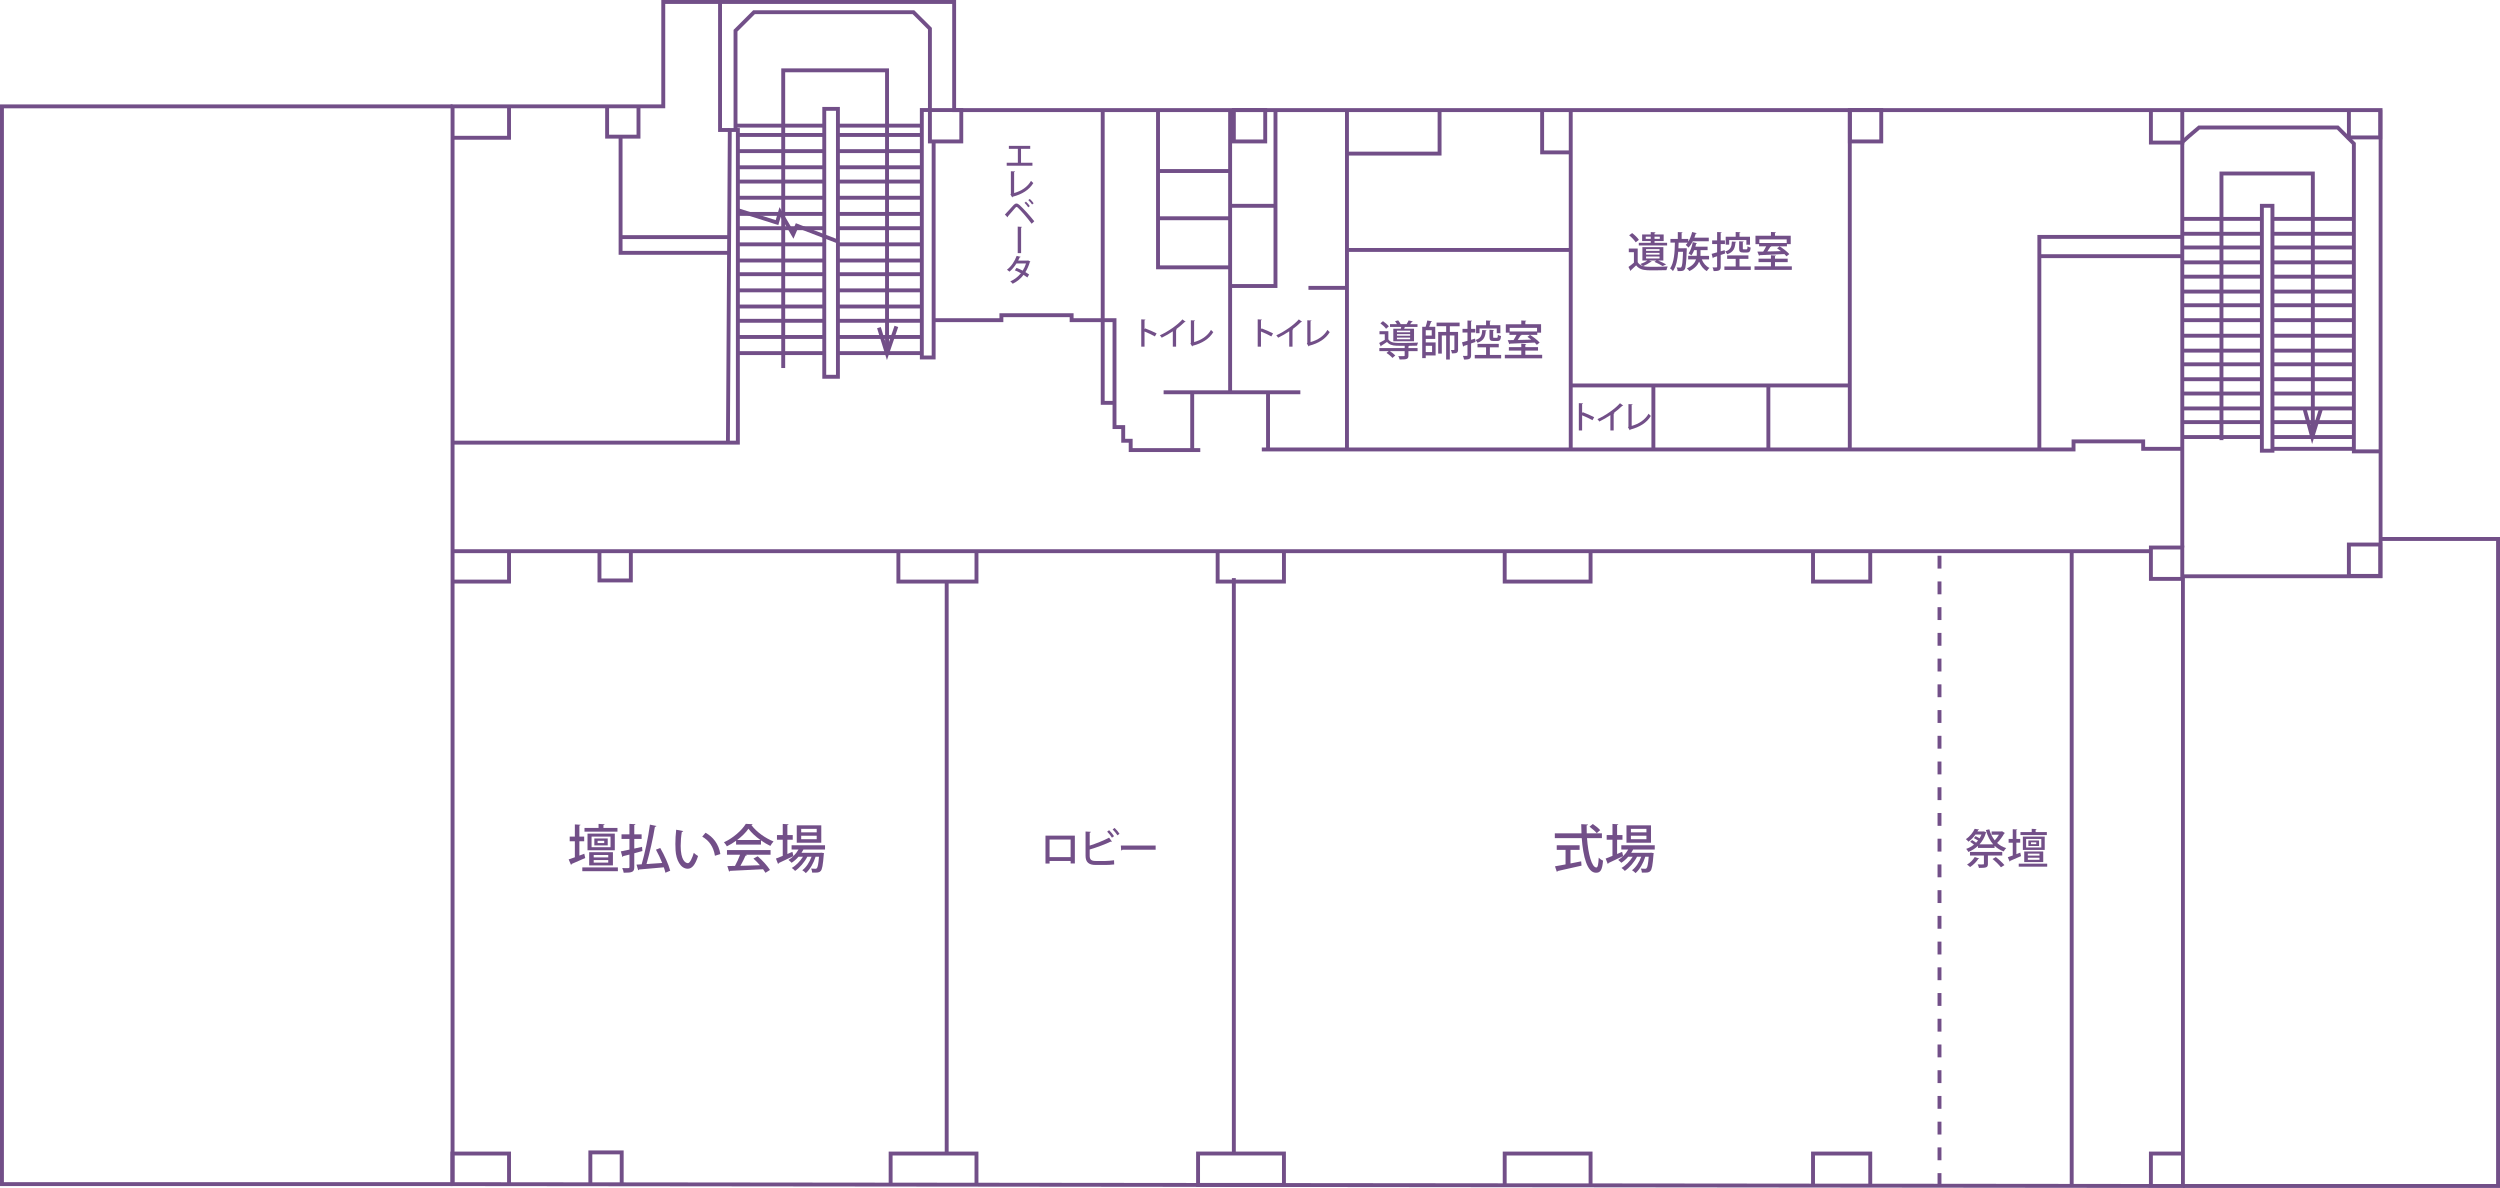 <?xml version="1.0" encoding="UTF-8"?> <svg xmlns="http://www.w3.org/2000/svg" id="_レイヤー_2" data-name="レイヤー 2" viewBox="0 0 960.11 456.22"><defs><style> .cls-1 { fill: #724f88; } </style></defs><g id="_レイヤー_2-2" data-name="レイヤー 2"><g><polygon class="cls-1" points="826.79 455.05 825.29 455.05 825.29 442.26 838.09 442.26 838.09 443.76 826.79 443.76 826.79 455.05"></polygon><polygon class="cls-1" points="239.51 454.62 238.01 454.62 238.01 443.32 227.47 443.32 227.47 454.62 225.97 454.62 225.97 441.82 239.51 441.82 239.51 454.62"></polygon><polygon class="cls-1" points="719.01 455.05 717.51 455.05 717.51 443.76 697.03 443.76 697.03 455.05 695.53 455.05 695.53 442.26 719.01 442.26 719.01 455.05"></polygon><polygon class="cls-1" points="611.6 455.05 610.1 455.05 610.1 443.76 578.62 443.76 578.62 455.05 577.12 455.05 577.12 442.26 611.6 442.26 611.6 455.05"></polygon><path class="cls-1" d="M493.84,455.8h-34.48v-13.55h34.48v13.55ZM460.86,454.3h31.48v-10.55h-31.48v10.55Z"></path><polygon class="cls-1" points="375.76 455.05 374.26 455.05 374.26 443.76 342.79 443.76 342.79 455.05 341.29 455.05 341.29 442.26 375.76 442.26 375.76 455.05"></polygon><polygon class="cls-1" points="196.24 455.05 194.74 455.05 194.74 443.76 174.5 443.76 174.5 455.05 173 455.05 173 442.26 196.24 442.26 196.24 455.05"></polygon><path class="cls-1" d="M838.84,223.07h-13.55v-13.55h13.55v13.55ZM826.79,221.57h10.55v-10.55h-10.55v10.55Z"></path><polygon class="cls-1" points="243.02 223.67 229.47 223.67 229.47 211.36 230.97 211.36 230.97 222.17 241.52 222.17 241.52 211.36 243.02 211.36 243.02 223.67"></polygon><polygon class="cls-1" points="719.01 224.1 695.53 224.1 695.53 211.31 697.03 211.31 697.03 222.6 717.51 222.6 717.51 211.31 719.01 211.31 719.01 224.1"></polygon><polygon class="cls-1" points="611.6 224.1 577.12 224.1 577.12 211.31 578.62 211.31 578.62 222.6 610.1 222.6 610.1 211.31 611.6 211.31 611.6 224.1"></polygon><polygon class="cls-1" points="493.84 224.1 466.88 224.1 466.88 211.31 468.38 211.31 468.38 222.6 492.34 222.6 492.34 211.31 493.84 211.31 493.84 224.1"></polygon><polygon class="cls-1" points="375.76 224.1 344.27 224.1 344.27 211.31 345.77 211.31 345.77 222.6 374.26 222.6 374.26 211.31 375.76 211.31 375.76 224.1"></polygon><polygon class="cls-1" points="196.24 224.1 173.75 224.1 173.75 222.6 194.74 222.6 194.74 211.31 196.24 211.31 196.24 224.1"></polygon><polygon class="cls-1" points="838.84 55.5 825.29 55.5 825.29 42.71 826.79 42.71 826.79 54 837.34 54 837.34 42.71 838.84 42.71 838.84 55.5"></polygon><polygon class="cls-1" points="245.96 53.23 232.41 53.23 232.41 40.43 233.91 40.43 233.91 51.73 244.46 51.73 244.46 40.43 245.96 40.43 245.96 53.23"></polygon><path class="cls-1" d="M369.92,55.07h-13.55v-13.55h13.55v13.55ZM357.88,53.57h10.55v-10.55h-10.55v10.55Z"></path><path class="cls-1" d="M486.65,55.07h-13.55v-13.55h13.55v13.55ZM474.6,53.57h10.55v-10.55h-10.55v10.55Z"></path><path class="cls-1" d="M723.23,55.07h-13.55v-13.55h13.55v13.55ZM711.18,53.57h10.55v-10.55h-10.55v10.55Z"></path><path class="cls-1" d="M914.87,221.92h-13.55v-13.55h13.55v13.55ZM902.83,220.42h10.55v-10.55h-10.55v10.55Z"></path><polygon class="cls-1" points="914.87 53.53 901.33 53.53 901.33 42.3 902.83 42.3 902.83 52.03 913.37 52.03 913.37 42.3 914.87 42.3 914.87 53.53"></polygon><polygon class="cls-1" points="196.24 53.66 173.75 53.66 173.75 52.16 194.74 52.16 194.74 40.86 196.24 40.86 196.24 53.66"></polygon><path class="cls-1" d="M839.09,456.22h-.75s-665.29-.72-665.29-.72V40.09h80.92V0h113.21v41.53h547.81v180.52h-75.91v234.17ZM174.56,454.01l663.04.71v-234.16h75.91V43.03H365.69V1.5h-110.21v40.09h-80.92v412.42Z"></path><polygon class="cls-1" points="173.81 455.5 0 455.5 0 40.1 173.81 40.1 173.81 41.6 1.5 41.6 1.5 454 173.81 454 173.81 455.5"></polygon><polygon class="cls-1" points="960.11 456.22 838.34 456.22 838.34 454.72 958.61 454.72 958.61 207.74 914.31 207.74 914.31 206.24 960.11 206.24 960.11 456.22"></polygon><rect class="cls-1" x="794.87" y="211.36" width="1.5" height="244.11"></rect><path class="cls-1" d="M745.6,455.47h-1.5v-4.94h1.5v4.94ZM745.6,445.59h-1.5v-4.94h1.5v4.94ZM745.6,435.71h-1.5v-4.94h1.5v4.94ZM745.6,425.83h-1.5v-4.94h1.5v4.94ZM745.6,415.95h-1.5v-4.94h1.5v4.94ZM745.6,406.07h-1.5v-4.94h1.5v4.94ZM745.6,396.19h-1.5v-4.94h1.5v4.94ZM745.6,386.31h-1.5v-4.94h1.5v4.94ZM745.6,376.44h-1.5v-4.94h1.5v4.94ZM745.6,366.56h-1.5v-4.94h1.5v4.94ZM745.6,356.68h-1.5v-4.94h1.5v4.94ZM745.6,346.8h-1.5v-4.94h1.5v4.94ZM745.6,336.92h-1.5v-4.94h1.5v4.94ZM745.6,327.04h-1.5v-4.94h1.5v4.94ZM745.6,317.16h-1.5v-4.94h1.5v4.94ZM745.6,307.28h-1.5v-4.94h1.5v4.94ZM745.6,297.4h-1.5v-4.94h1.5v4.94ZM745.6,287.52h-1.5v-4.94h1.5v4.94ZM745.6,277.64h-1.5v-4.94h1.5v4.94ZM745.6,267.76h-1.5v-4.94h1.5v4.94ZM745.6,257.88h-1.5v-4.94h1.5v4.94ZM745.6,248h-1.5v-4.94h1.5v4.94ZM745.6,238.12h-1.5v-4.94h1.5v4.94ZM745.6,228.24h-1.5v-4.94h1.5v4.94ZM745.6,218.36h-1.5v-4.94h1.5v4.94Z"></path><rect class="cls-1" x="173.75" y="210.93" width="652.73" height="1.5"></rect><rect class="cls-1" x="473.1" y="222.02" width="1.5" height="220.56"></rect><rect class="cls-1" x="362.82" y="223.46" width="1.5" height="219.6"></rect><path class="cls-1" d="M284.12,170.74h-110.55v-1.5h105.24l.72-120.07h4.6v121.57ZM280.3,169.24h2.32V50.67h-1.61l-.71,118.57Z"></path><path class="cls-1" d="M322.55,145.44h-6.75V41.06h6.75v104.38ZM317.3,143.94h3.75V42.56h-3.75v101.38Z"></path><polygon class="cls-1" points="353.27 138.04 353.27 41.5 357.12 41.5 357.12 43 354.77 43 354.77 136.54 357.81 136.54 357.81 54.43 359.31 54.43 359.31 138.04 353.27 138.04"></polygon><polygon class="cls-1" points="301.54 141.34 300.04 141.34 300.04 26.26 341.41 26.26 341.41 134.42 339.91 134.42 339.91 27.76 301.54 27.76 301.54 141.34"></polygon><polygon class="cls-1" points="340.62 138.28 336.84 126.05 338.27 125.61 340.69 133.43 343.53 125.11 344.95 125.59 340.62 138.28"></polygon><rect class="cls-1" x="321.8" y="134.86" width="32.65" height="1.5"></rect><rect class="cls-1" x="283.13" y="134.86" width="32.94" height="1.5"></rect><rect class="cls-1" x="321.8" y="128.66" width="32.65" height="1.5"></rect><rect class="cls-1" x="283.13" y="128.66" width="32.94" height="1.5"></rect><rect class="cls-1" x="321.8" y="122.45" width="32.65" height="1.5"></rect><rect class="cls-1" x="283.13" y="122.45" width="32.94" height="1.5"></rect><rect class="cls-1" x="321.8" y="116.96" width="32.65" height="1.5"></rect><rect class="cls-1" x="283.13" y="116.96" width="32.94" height="1.5"></rect><rect class="cls-1" x="321.8" y="110.76" width="32.65" height="1.5"></rect><rect class="cls-1" x="283.13" y="110.76" width="32.94" height="1.5"></rect><rect class="cls-1" x="321.8" y="104.55" width="32.65" height="1.5"></rect><rect class="cls-1" x="283.13" y="104.55" width="32.94" height="1.5"></rect><rect class="cls-1" x="321.8" y="99.3" width="32.65" height="1.5"></rect><rect class="cls-1" x="283.13" y="99.3" width="32.94" height="1.5"></rect><rect class="cls-1" x="321.8" y="93.09" width="32.65" height="1.5"></rect><rect class="cls-1" x="283.13" y="93.09" width="32.94" height="1.5"></rect><rect class="cls-1" x="321.8" y="86.89" width="32.65" height="1.5"></rect><rect class="cls-1" x="283.13" y="86.89" width="32.94" height="1.5"></rect><rect class="cls-1" x="321.8" y="81.4" width="32.65" height="1.5"></rect><rect class="cls-1" x="283.13" y="81.4" width="32.94" height="1.5"></rect><rect class="cls-1" x="321.8" y="75.19" width="32.65" height="1.5"></rect><rect class="cls-1" x="283.13" y="75.19" width="32.94" height="1.5"></rect><rect class="cls-1" x="321.8" y="68.98" width="32.65" height="1.5"></rect><rect class="cls-1" x="283.13" y="68.98" width="32.94" height="1.5"></rect><rect class="cls-1" x="321.8" y="63.49" width="32.65" height="1.5"></rect><rect class="cls-1" x="283.13" y="63.49" width="32.94" height="1.5"></rect><rect class="cls-1" x="321.8" y="57.29" width="32.65" height="1.5"></rect><rect class="cls-1" x="283.13" y="57.29" width="32.94" height="1.5"></rect><rect class="cls-1" x="321.8" y="51.08" width="32.65" height="1.5"></rect><rect class="cls-1" x="283.13" y="51.08" width="32.94" height="1.5"></rect><rect class="cls-1" x="321.8" y="47.5" width="32.65" height="1.5"></rect><rect class="cls-1" x="282.35" y="47.5" width="33.72" height="1.5"></rect><polygon class="cls-1" points="283.22 49.68 281.72 49.68 281.72 11.48 289.26 3.94 351.11 3.94 357.88 10.7 357.88 42.27 356.38 42.27 356.38 11.32 350.49 5.44 289.89 5.44 283.22 12.1 283.22 49.68"></polygon><polygon class="cls-1" points="321.49 93.44 306.45 87.64 304.72 91.69 299.83 83.31 298.91 86.44 283.14 81.43 283.6 80 297.9 84.54 299.37 79.55 304.51 88.36 305.64 85.72 322.03 92.04 321.49 93.44"></polygon><polygon class="cls-1" points="460.96 173.6 433.48 173.6 433.48 170.02 430.61 170.02 430.61 164.77 427.27 164.77 427.27 123.71 410.8 123.71 410.8 121.8 385.33 121.8 385.33 123.71 359.04 123.71 359.04 122.21 383.83 122.21 383.83 120.3 412.3 120.3 412.3 122.21 428.77 122.21 428.77 163.27 432.11 163.27 432.11 168.52 434.98 168.52 434.98 172.1 460.96 172.1 460.96 173.6"></polygon><polygon class="cls-1" points="427.54 155.46 422.74 155.46 422.74 42.76 424.24 42.76 424.24 153.96 427.54 153.96 427.54 155.46"></polygon><polygon class="cls-1" points="797.08 173.36 484.59 173.36 484.59 171.86 795.58 171.86 795.58 168.76 823.82 168.76 823.82 171.62 838.11 171.62 838.11 173.12 822.32 173.12 822.32 170.26 797.08 170.26 797.08 173.36"></polygon><rect class="cls-1" x="486.23" y="150.89" width="1.5" height="21.72"></rect><rect class="cls-1" x="457.11" y="150.89" width="1.5" height="21.72"></rect><rect class="cls-1" x="446.88" y="149.9" width="52.51" height="1.5"></rect><rect class="cls-1" x="471.67" y="42.28" width="1.5" height="108.85"></rect><polygon class="cls-1" points="472.66 103.42 443.98 103.42 443.98 42.52 445.48 42.52 445.48 101.92 472.66 101.92 472.66 103.42"></polygon><rect class="cls-1" x="444.97" y="64.93" width="27.45" height="1.5"></rect><rect class="cls-1" x="444.97" y="83.07" width="27.45" height="1.5"></rect><polygon class="cls-1" points="490.59 110.59 472.49 110.59 472.49 109.09 489.09 109.09 489.09 42.28 490.59 42.28 490.59 110.59"></polygon><rect class="cls-1" x="472.9" y="78.29" width="17.19" height="1.5"></rect><rect class="cls-1" x="502.5" y="109.8" width="14.56" height="1.5"></rect><rect class="cls-1" x="516.54" y="42.04" width="1.5" height="130.81"></rect><rect class="cls-1" x="517.77" y="95.24" width="84.98" height="1.5"></rect><polygon class="cls-1" points="553.61 59.74 517.06 59.74 517.06 58.24 552.11 58.24 552.11 42.52 553.61 42.52 553.61 59.74"></polygon><polygon class="cls-1" points="603.23 59.27 591.5 59.27 591.5 42.18 593 42.18 593 57.77 603.23 57.77 603.23 59.27"></polygon><rect class="cls-1" x="602.48" y="42.28" width="1.5" height="129.85"></rect><rect class="cls-1" x="603.46" y="147.28" width="107.18" height="1.5"></rect><rect class="cls-1" x="709.65" y="42.27" width="1.5" height="130.34"></rect><rect class="cls-1" x="678.38" y="148.27" width="1.5" height="24.35"></rect><rect class="cls-1" x="634.22" y="147.79" width="1.5" height="24.82"></rect><polygon class="cls-1" points="783.95 172.85 782.45 172.85 782.45 90.23 838.58 90.23 838.58 91.73 783.95 91.73 783.95 172.85"></polygon><rect class="cls-1" x="783.44" y="97.63" width="54.18" height="1.5"></rect><path class="cls-1" d="M838.84,210.27h-1.5V54.94c-.19-.55-.02-.93,6.73-6.55l.21-.17h53.81l6.65,6.65v117.72h9.75v1.5h-11.25V55.48l-5.77-5.77h-52.65c-2.57,2.15-5.32,4.52-5.98,5.22v155.33Z"></path><path class="cls-1" d="M873.47,173.84h-5.56v-95.55h5.56v95.55ZM869.41,172.34h2.56v-92.55h-2.56v92.55Z"></path><rect class="cls-1" x="872.72" y="171.62" width="31.03" height="1.5"></rect><rect class="cls-1" x="872.48" y="167.09" width="31.51" height="1.5"></rect><rect class="cls-1" x="872.72" y="161.36" width="31.27" height="1.5"></rect><rect class="cls-1" x="838.34" y="167.09" width="29.84" height="1.5"></rect><rect class="cls-1" x="838.34" y="161.36" width="29.84" height="1.5"></rect><rect class="cls-1" x="872.48" y="156.11" width="31.51" height="1.5"></rect><rect class="cls-1" x="872.72" y="150.38" width="31.27" height="1.5"></rect><rect class="cls-1" x="838.34" y="156.11" width="29.84" height="1.5"></rect><rect class="cls-1" x="838.34" y="150.38" width="29.84" height="1.5"></rect><rect class="cls-1" x="872.48" y="144.89" width="31.51" height="1.5"></rect><rect class="cls-1" x="872.72" y="139.16" width="31.27" height="1.5"></rect><rect class="cls-1" x="838.34" y="144.89" width="29.84" height="1.5"></rect><rect class="cls-1" x="838.34" y="139.16" width="29.84" height="1.5"></rect><rect class="cls-1" x="872.48" y="133.91" width="31.51" height="1.5"></rect><rect class="cls-1" x="872.72" y="128.18" width="31.27" height="1.5"></rect><rect class="cls-1" x="838.34" y="133.91" width="29.84" height="1.5"></rect><rect class="cls-1" x="838.34" y="128.18" width="29.84" height="1.5"></rect><rect class="cls-1" x="872.48" y="122.21" width="31.51" height="1.5"></rect><rect class="cls-1" x="872.72" y="116.48" width="31.27" height="1.5"></rect><rect class="cls-1" x="838.34" y="122.21" width="29.84" height="1.5"></rect><rect class="cls-1" x="838.34" y="116.48" width="29.84" height="1.5"></rect><rect class="cls-1" x="872.48" y="111.23" width="31.51" height="1.5"></rect><rect class="cls-1" x="872.72" y="105.5" width="31.27" height="1.5"></rect><rect class="cls-1" x="838.34" y="111.23" width="29.84" height="1.5"></rect><rect class="cls-1" x="838.34" y="105.5" width="29.84" height="1.5"></rect><rect class="cls-1" x="872.48" y="100.01" width="31.51" height="1.5"></rect><rect class="cls-1" x="872.72" y="94.29" width="31.27" height="1.5"></rect><rect class="cls-1" x="838.34" y="100.01" width="29.84" height="1.5"></rect><rect class="cls-1" x="838.34" y="94.29" width="29.84" height="1.5"></rect><rect class="cls-1" x="872.48" y="89.03" width="31.51" height="1.5"></rect><rect class="cls-1" x="872.72" y="83.31" width="31.27" height="1.5"></rect><rect class="cls-1" x="838.34" y="89.03" width="29.84" height="1.5"></rect><rect class="cls-1" x="838.34" y="83.31" width="29.84" height="1.5"></rect><polygon class="cls-1" points="853.89 169.03 852.39 169.03 852.39 65.88 888.98 65.88 888.98 166.41 887.48 166.41 887.48 67.38 853.89 67.38 853.89 169.03"></polygon><polygon class="cls-1" points="887.95 170.52 884.41 157.53 885.85 157.14 888.04 165.16 890.62 156.88 892.05 157.32 887.95 170.52"></polygon><polygon class="cls-1" points="280.03 97.85 237.58 97.85 237.58 52.59 239.08 52.59 239.08 96.35 280.03 96.35 280.03 97.85"></polygon><rect class="cls-1" x="238.34" y="90.31" width="41.79" height="1.5"></rect><polygon class="cls-1" points="280.27 50.67 275.78 50.67 275.78 .67 277.28 .67 277.28 49.17 280.27 49.17 280.27 50.67"></polygon><g><path class="cls-1" d="M768.85,319.23l1.14.69c-.05.1-.16.14-.29.18-.64,1.18-1.66,2.61-2.72,3.63.94.88,2.11,1.55,3.49,1.98-.34.3-.77.88-.96,1.28-1.38-.51-2.54-1.23-3.51-2.16v.82h-6.37v-.8c-1.07,1.02-2.34,1.79-3.7,2.34-.18-.35-.54-.9-.83-1.18,1.07-.37,2.1-.93,2.99-1.65-.43-.37-1.01-.77-1.47-1.07l.77-.67c.48.29,1.07.66,1.52,1.01.26-.27.51-.54.75-.85-.48-.3-1.09-.66-1.6-.91l.66-.75c.48.22,1.06.54,1.52.82.29-.45.53-.93.74-1.44h-2.32c-.67.96-1.55,1.92-2.69,2.75-.22-.3-.67-.77-.99-.98,1.67-1.12,2.8-2.67,3.39-3.97l1.68.27c-.03.13-.14.21-.35.22l-.3.54h2.26l.24-.05.93.38c-.03.1-.1.14-.16.21-.51,1.74-1.36,3.22-2.45,4.4h5.25c-1.28-1.44-2.19-3.28-2.8-5.49l1.31-.29c.45,1.63,1.14,3.07,2.1,4.24.59-.62,1.17-1.42,1.6-2.16h-2.82v-1.26h3.76l.24-.08ZM760.12,329.73c-.06.11-.19.18-.38.14-.74,1.15-1.95,2.35-3.14,3.11-.27-.27-.82-.72-1.17-.94,1.14-.66,2.29-1.78,2.95-2.9l1.75.59ZM768.96,328.56h-5.51v3.19c0,1.44-.69,1.57-3.44,1.57-.08-.42-.3-.98-.51-1.36.53.02,1.07.03,1.47.03.9,0,.94-.02.94-.27v-3.15h-5.35v-1.38h12.39v1.38ZM768.45,333.09c-.64-.88-2.05-2.26-3.22-3.19l1.25-.74c1.17.88,2.61,2.19,3.31,3.07l-1.34.85Z"></path><path class="cls-1" d="M775.88,327.47l.29,1.31c-1.5.69-3.11,1.39-4.16,1.82,0,.14-.1.24-.21.29l-.72-1.68c.53-.18,1.18-.4,1.9-.66v-4.91h-1.58v-1.44h1.58v-3.75l1.75.11c-.02.13-.11.21-.35.24v3.39h1.47v1.44h-1.47v4.4l1.5-.58ZM775.28,331.68h10.93v1.15h-10.93v-1.15ZM786.08,319.55v1.14h-10.13v-1.14h4.32v-1.25l1.87.11c-.02.13-.13.22-.37.27v.86h4.31ZM785.26,321.28v5.12h-8.39v-5.12h8.39ZM784.69,331.06h-7.3v-4.07h7.3v4.07ZM783.95,325.47v-3.27h-5.83v3.27h5.83ZM778.78,327.85v.75h4.47v-.75h-4.47ZM778.78,329.42v.77h4.47v-.77h-4.47ZM783.09,322.78v2.13h-4.11v-2.13h4.11ZM782.01,324.19v-.69h-2.03v.69h2.03Z"></path></g><g><path class="cls-1" d="M615.2,321.89h-5.72c.44,6.02,1.82,11.24,3.6,11.26.52,0,.78-1.14.9-3.76.42.44,1.12.94,1.66,1.12-.32,3.7-1.02,4.66-2.72,4.66-3.38-.02-4.94-6.18-5.46-13.28h-10.34v-1.86h10.24c-.06-1.16-.1-2.34-.1-3.52l2.6.14c-.02.18-.18.3-.52.36-.02,1,0,2.02.04,3.02h5.82v1.86ZM603.14,326.39v5.22c1.34-.26,2.74-.54,4.1-.82l.14,1.66c-3.34.78-6.9,1.58-9.16,2.06-.02.18-.16.28-.32.32l-.72-2.12c1.1-.18,2.5-.44,4.06-.74v-5.58h-3.38v-1.78h8.78v1.78h-3.5ZM611.72,316.45c.98.66,2.22,1.66,2.82,2.36l-1.34,1.16c-.56-.7-1.76-1.76-2.76-2.48l1.28-1.04Z"></path><path class="cls-1" d="M635.5,326.25h-8.3c-.22.42-.46.84-.74,1.26h7.24l.38-.04,1.02.16c-.02.16-.04.34-.08.5-.32,4.16-.64,5.78-1.18,6.36-.58.64-1.14.68-3.28.62-.02-.46-.18-1.14-.42-1.54.7.06,1.32.08,1.6.08s.46-.04.6-.22c.34-.34.6-1.52.84-4.4h-1.32c-.72,2.38-2.16,4.94-3.74,6.28-.32-.38-.9-.84-1.36-1.1,1.48-1.06,2.78-3.1,3.56-5.18h-1.62c-1.06,2.06-2.96,4.26-4.7,5.44-.32-.38-.84-.86-1.28-1.14,1.6-.88,3.22-2.58,4.3-4.3h-1.72c-.8.92-1.7,1.72-2.64,2.32-.28-.3-.84-.84-1.2-1.1.66-.38,1.3-.86,1.88-1.44v-.02c-2.04,1-4.2,2.02-5.62,2.66,0,.16-.1.3-.26.36l-.82-2.08c.72-.26,1.62-.62,2.62-1.04v-6.18h-2.22v-1.8h2.22v-4.28l2.24.14c-.02.16-.14.26-.46.3v3.84h2.06v1.8h-2.06v5.46l1.94-.82c.04.08.04.16.38,1.64.76-.74,1.44-1.62,1.96-2.54h-2.66v-1.62h12.84v1.62ZM634.06,316.97v6.68h-9.42v-6.68h9.42ZM632.3,319.65v-1.32h-5.96v1.32h5.96ZM632.3,322.29v-1.34h-5.96v1.34h5.96Z"></path></g><g><path class="cls-1" d="M412.79,320.92v10.69h-1.62v-.96h-8.08v.99h-1.58v-10.72h11.29ZM411.16,329.17v-6.75h-8.08v6.75h8.08Z"></path><path class="cls-1" d="M424.38,330.66c.74-.02,2.5-.11,3.46-.29.02.53.05,1.1.06,1.62-.96.13-2.64.19-3.38.19h-3.79c-2.61,0-3.83-1.1-3.83-3.52v-9.32l2.06.11c-.02.16-.14.29-.46.34v4.96c2.26-.72,5.46-1.97,7.44-3.06l1.1,1.52c-.06.05-.14.06-.24.06-.08,0-.16-.02-.24-.05-1.73.86-5.33,2.24-8.07,3.03v2.42c0,1.47.7,1.98,2.26,1.98h3.62ZM425.95,318.83c.67.62,1.46,1.62,1.89,2.29l-.8.59c-.4-.67-1.23-1.74-1.84-2.31l.75-.58ZM428.04,317.96c.69.62,1.49,1.58,1.9,2.26l-.78.59c-.42-.66-1.26-1.68-1.86-2.26l.74-.59Z"></path><path class="cls-1" d="M430.45,324.73h13.37v1.6h-12.73c-.1.16-.3.27-.51.29l-.13-1.89Z"></path></g><g><path class="cls-1" d="M443.52,129.2c-1.1-.62-2.72-1.39-3.97-1.88v5.81h-1.26v-10.49l1.61.1c-.01.13-.12.23-.35.28v3.43l.24-.34c1.37.5,3.19,1.31,4.4,1.94l-.67,1.16Z"></path><path class="cls-1" d="M455.33,123.58c-.06.06-.14.11-.26.11-.04,0-.07,0-.12-.01-.92.92-2.16,1.95-3.31,2.79.11.05.25.11.32.13-.02.1-.13.18-.29.2v6.33h-1.26v-5.89c-1.17.82-2.79,1.74-4.26,2.46-.17-.28-.48-.7-.72-.92,3.2-1.45,6.79-3.97,8.67-6.12l1.22.91Z"></path><path class="cls-1" d="M458.58,131.38c2.81-.8,5.13-2.3,6.5-4.69.22.28.64.66.88.85-1.58,2.63-4.33,4.32-7.89,5.24-.02.11-.11.23-.22.26l-.68-1.13.17-.25v-8.66l1.61.08c-.01.13-.12.24-.36.28v8.01Z"></path></g><g><path class="cls-1" d="M488.24,129.2c-1.1-.62-2.72-1.39-3.97-1.88v5.81h-1.26v-10.49l1.61.1c-.01.13-.12.23-.35.28v3.43l.24-.34c1.37.5,3.19,1.31,4.4,1.94l-.67,1.16Z"></path><path class="cls-1" d="M500.04,123.58c-.06.06-.14.11-.26.11-.04,0-.07,0-.12-.01-.92.92-2.16,1.95-3.31,2.79.11.05.25.11.32.13-.02.1-.13.18-.29.2v6.33h-1.26v-5.89c-1.17.82-2.79,1.74-4.26,2.46-.17-.28-.48-.7-.72-.92,3.2-1.45,6.79-3.97,8.67-6.12l1.22.91Z"></path><path class="cls-1" d="M503.3,131.38c2.81-.8,5.13-2.3,6.5-4.69.22.28.64.66.88.85-1.58,2.63-4.33,4.32-7.89,5.24-.02.11-.11.23-.22.26l-.68-1.13.17-.25v-8.66l1.61.08c-.01.13-.12.24-.36.28v8.01Z"></path></g><g><path class="cls-1" d="M533.18,130.32c.9,1.39,2.51,1.39,5.35,1.39,2.03,0,4.56-.05,6.07-.14-.14.29-.34.83-.4,1.18-.77.03-1.83.05-2.95.06-.05.1-.14.16-.35.19v.67h3.51v1.18h-3.51v1.68c0,1.39-.58,1.55-3.41,1.52-.06-.38-.29-.93-.48-1.3.54.02,1.09.03,1.49.03.83,0,.95,0,.95-.29v-1.65h-5.68c.77.5,1.63,1.18,2.08,1.68l-1.1.94c-.45-.56-1.46-1.39-2.27-1.92l.85-.7h-3.6v-1.18h9.73v-.85c-1.18,0-2.32,0-3.11-.03-1.68-.06-2.85-.46-3.67-1.46-.78.53-1.55,1.06-2.22,1.46,0,.16-.05.22-.18.26l-.61-1.33c.64-.32,1.42-.75,2.14-1.18v-2.16h-2.03v-1.17h3.41v3.11ZM531.13,123.34c.82.56,1.79,1.39,2.24,2l-1.06.93c-.42-.62-1.36-1.5-2.18-2.1l.99-.83ZM535.09,126.24h2.87c.06-.21.11-.45.18-.69h-4.32v-1.06h2.67c-.19-.38-.46-.82-.74-1.15l1.23-.29c.35.43.74.99.94,1.44h2.26c.29-.45.62-1.02.8-1.44l1.62.37c-.05.11-.16.16-.35.18-.19.26-.45.59-.7.9h2.83v1.06h-4.85l-.27.69h3.79v4.82h-7.96v-4.82ZM541.55,127.6v-.61h-5.06v.61h5.06ZM541.55,128.94v-.62h-5.06v.62h5.06ZM541.55,130.3v-.64h-5.06v.64h5.06Z"></path><path class="cls-1" d="M547.55,130.16v1.34h3.79v5.01h-3.79v1.04h-1.36v-12.05h1.31c.26-.75.51-1.71.64-2.42l1.84.32c-.05.13-.16.19-.38.21-.18.54-.45,1.26-.72,1.89h2.32v4.66h-3.65ZM549.85,128.86v-2.06h-2.3v2.06h2.3ZM549.98,132.8h-2.43v2.42h2.43v-2.42ZM560.56,125.29h-3.75v2.19h3.15v6.75c0,1.3-.5,1.49-2.34,1.49-.05-.37-.22-.94-.4-1.3,1.33.05,1.33.02,1.33-.21v-5.38h-1.75v9.24h-1.42v-9.24h-1.66v6.96h-1.39v-8.32h3.06v-2.19h-3.68v-1.39h8.85v1.39Z"></path><path class="cls-1" d="M566.48,130.06l.18,1.26c-.56.21-1.14.4-1.7.59v4.47c0,1.31-.42,1.73-2.72,1.7-.03-.37-.22-1.01-.42-1.41.34,0,.64.02.9.02.8,0,.85,0,.85-.29v-4l-1.41.46c-.02.14-.13.26-.24.29l-.45-1.68c.58-.14,1.3-.35,2.1-.58v-3.19h-1.9v-1.39h1.9v-3.22l1.76.08c-.02.14-.11.22-.37.26v2.88h1.62v1.39h-1.62v2.8l1.52-.45ZM572.18,136.32h4.32v1.33h-10.13v-1.33h4.34v-2.93h-3.28v-1.33h8.16v1.33h-3.41v2.93ZM570.94,126.86c-.02.11-.11.21-.34.22-.18,2.14-.64,3.71-3.19,4.55-.13-.34-.48-.83-.75-1.07,2.13-.64,2.48-1.82,2.59-3.83l1.68.13ZM568.21,126.17v1.78h-1.33v-3.06h3.83v-1.82l1.84.11c-.02.13-.11.22-.37.26v1.46h4.03v3.06h-1.39v-1.78h-6.61ZM572.03,126.64l1.76.11c-.02.13-.11.21-.35.24v2.35c0,.35.05.4.38.4h1.02c.3,0,.37-.14.4-1.17.27.21.85.42,1.22.5-.13,1.5-.48,1.9-1.44,1.9h-1.42c-1.28,0-1.57-.38-1.57-1.63v-2.71Z"></path><path class="cls-1" d="M585.79,136.27h6.47v1.34h-14.34v-1.34h6.32v-1.62h-4.77v-1.33h4.77v-1.31l1.92.11c-.02.13-.11.22-.37.26v.94h4.88v1.33h-4.88v1.62ZM579.69,128.61v-.85h-1.39v-3.23h5.94v-1.46l1.92.11c-.02.14-.11.22-.37.27v1.07h6.05v3.23h-1.46v.85h-6.18l.19.06c-.05.1-.18.16-.38.16-.3.51-.72,1.15-1.14,1.74,1.62-.03,3.43-.06,5.2-.13-.5-.38-.99-.75-1.47-1.07l1.01-.75c1.3.82,2.91,2.06,3.68,2.96l-1.07.86c-.21-.26-.5-.54-.82-.86-3.47.19-7.09.34-9.49.42-.03.13-.13.21-.24.22l-.64-1.58,2.23-.03c.4-.61.83-1.34,1.15-2h-2.72ZM590.29,125.92h-10.5v1.38h10.5v-1.38Z"></path></g><g><path class="cls-1" d="M634.37,100.43c-.06.1-.18.14-.37.13-.75.56-1.95,1.22-2.98,1.62.51.14,1.1.24,1.74.26.59.03,1.41.03,2.29.03,1.84,0,4.02-.05,5.41-.14-.16.34-.38,1.01-.46,1.42-1.18.05-3.01.08-4.67.08-.96,0-1.87-.02-2.56-.03-2.05-.08-3.44-.62-4.42-1.89-.69.67-1.39,1.34-1.99,1.86.02.16-.05.24-.16.3l-.8-1.55c.66-.46,1.42-1.06,2.1-1.66v-4h-1.97v-1.41h3.42v5.25c.45.74,1.15,1.22,2.07,1.49-.26-.24-.72-.61-1.02-.8.93-.32,1.97-.82,2.66-1.34h-1.91v-5.14h8.05v5.14h-2.02c1.14.48,2.37,1.06,3.11,1.49l-1.38.64c-.72-.46-1.97-1.12-3.14-1.63l.74-.5h-2.79l1.04.4ZM628.18,93.07c-.46-.8-1.55-1.92-2.51-2.71l1.15-.85c.96.72,2.1,1.81,2.59,2.61l-1.23.94ZM633.96,92.59h-3.31v-2.54h3.31v-.93l1.83.1c-.02.14-.11.22-.37.27v.56h3.5v2.54h-3.5v.66h4.82v1.01h-10.87v-1.01h4.59v-.66ZM633.96,91.74v-.85h-1.92v.85h1.92ZM632.16,96.35h5.17v-.67h-5.17v.67ZM632.16,97.78h5.17v-.67h-5.17v.67ZM632.16,99.25h5.17v-.72h-5.17v.72ZM635.41,90.89v.85h2.03v-.85h-2.03Z"></path><path class="cls-1" d="M647.04,95.31l.78.06c0,.13-.02.3-.03.46-.19,5.22-.38,7.04-.83,7.64-.32.45-.69.64-1.9.64-.24,0-.5,0-.77-.02-.03-.42-.18-1.01-.38-1.39.58.06,1.1.06,1.38.06.19,0,.3-.06.43-.22.29-.37.48-1.84.64-5.84h-1.86c-.22,2.77-.72,5.54-2.02,7.41-.24-.35-.7-.8-1.09-1.02,1.57-2.27,1.78-6.34,1.84-9.91h-1.71v-1.42h2.83v-2.64l1.82.11c-.02.14-.11.22-.35.26v2.27h2.54v1.07c.66-1.06,1.18-2.39,1.5-3.73l1.75.45c-.03.13-.16.19-.37.19-.14.51-.32,1.04-.51,1.54h5.52v1.38h-6.13c-.48.94-1.04,1.78-1.68,2.42-.24-.29-.74-.78-1.04-1.02.26-.24.5-.54.72-.86h-3.46c-.02.69-.05,1.41-.08,2.14h2.13l.32-.02ZM656.33,99.62h-2.77c.59,1.46,1.6,2.66,2.95,3.27-.34.29-.8.83-1.02,1.22-1.33-.74-2.3-2.03-2.96-3.62-.54,1.3-1.63,2.59-3.73,3.62-.19-.3-.64-.78-.98-1.04,2.22-.98,3.15-2.24,3.54-3.44h-3.04v-1.38h3.3c.02-.22.02-.43.02-.64v-1.55h-.99c-.3.77-.66,1.46-1.06,2-.26-.22-.78-.56-1.1-.75.74-.98,1.3-2.67,1.6-4.32l1.65.42c-.03.13-.14.19-.34.19-.08.37-.19.75-.3,1.14h4.69v1.33h-2.72v1.58c0,.19,0,.4-.02.61h3.3v1.38Z"></path><path class="cls-1" d="M662.35,96.08l.18,1.26c-.56.21-1.14.4-1.7.59v4.47c0,1.31-.42,1.73-2.72,1.7-.03-.37-.22-1.01-.42-1.41.34,0,.64.02.9.02.8,0,.85,0,.85-.29v-4l-1.41.46c-.02.14-.13.26-.24.29l-.45-1.68c.58-.14,1.3-.35,2.1-.58v-3.19h-1.9v-1.39h1.9v-3.22l1.76.08c-.02.14-.11.22-.37.26v2.88h1.62v1.39h-1.62v2.8l1.52-.45ZM668.05,102.34h4.32v1.33h-10.13v-1.33h4.34v-2.93h-3.28v-1.33h8.16v1.33h-3.41v2.93ZM666.82,92.88c-.02.11-.11.21-.34.22-.18,2.15-.64,3.71-3.19,4.55-.13-.34-.48-.83-.75-1.07,2.13-.64,2.48-1.82,2.59-3.83l1.68.13ZM664.08,92.19v1.78h-1.33v-3.06h3.83v-1.82l1.84.11c-.02.13-.11.22-.37.26v1.46h4.03v3.06h-1.39v-1.78h-6.61ZM667.91,92.65l1.76.11c-.02.13-.11.21-.35.24v2.35c0,.35.05.4.38.4h1.02c.3,0,.37-.14.4-1.17.27.21.85.42,1.22.5-.13,1.5-.48,1.9-1.44,1.9h-1.42c-1.28,0-1.57-.38-1.57-1.63v-2.71Z"></path><path class="cls-1" d="M681.67,102.29h6.47v1.34h-14.34v-1.34h6.32v-1.62h-4.77v-1.33h4.77v-1.31l1.92.11c-.02.13-.11.22-.37.26v.94h4.88v1.33h-4.88v1.62ZM675.57,94.62v-.85h-1.39v-3.23h5.94v-1.46l1.92.11c-.02.14-.11.22-.37.27v1.07h6.05v3.23h-1.46v.85h-6.18l.19.06c-.05.1-.18.16-.38.16-.3.51-.72,1.15-1.14,1.74,1.62-.03,3.43-.06,5.2-.13-.5-.38-.99-.75-1.47-1.07l1.01-.75c1.3.82,2.91,2.06,3.68,2.96l-1.07.86c-.21-.26-.5-.54-.82-.86-3.47.19-7.09.34-9.49.42-.03.13-.13.21-.24.22l-.64-1.58,2.23-.03c.4-.61.83-1.34,1.15-2h-2.72ZM686.17,91.93h-10.5v1.38h10.5v-1.38Z"></path></g><g><path class="cls-1" d="M224.39,327.87l.36,1.64c-1.88.86-3.88,1.74-5.2,2.28,0,.18-.12.3-.26.36l-.9-2.1c.66-.22,1.48-.5,2.38-.82v-6.14h-1.98v-1.8h1.98v-4.68l2.18.14c-.02.16-.14.26-.44.3v4.24h1.84v1.8h-1.84v5.5l1.88-.72ZM223.63,333.13h13.66v1.44h-13.66v-1.44ZM237.13,317.97v1.42h-12.66v-1.42h5.4v-1.56l2.34.14c-.02.16-.16.28-.46.34v1.08h5.38ZM236.11,320.13v6.4h-10.48v-6.4h10.48ZM235.39,332.35h-9.12v-5.08h9.12v5.08ZM234.47,325.37v-4.08h-7.28v4.08h7.28ZM228.01,328.35v.94h5.58v-.94h-5.58ZM228.01,330.31v.96h5.58v-.96h-5.58ZM233.39,322.01v2.66h-5.14v-2.66h5.14ZM232.05,323.77v-.86h-2.54v.86h2.54Z"></path><path class="cls-1" d="M243.59,325.89l2.98-.66c.08.68.1,1.14.14,1.6-1.04.3-2.1.58-3.12.86v5.26c0,1.94-.72,2.22-4.06,2.22-.08-.5-.32-1.28-.56-1.8.6.02,1.2.04,1.64.04,1,0,1.12,0,1.12-.46v-4.76c-.9.22-1.72.44-2.38.6-.04.18-.18.3-.32.32l-.6-2.14,3.3-.68v-4.1h-3.04v-1.78h3.04v-4l2.32.12c-.02.18-.14.3-.46.34v3.54h2.82v1.78h-2.82v3.7ZM253.57,325.67c1.6,2.78,3.24,6.4,3.82,8.72l-1.84.78c-.14-.62-.34-1.32-.62-2.08-3.52.34-7.18.64-9.5.84-.04.16-.18.26-.34.28l-.64-2.16,1.98-.12c1.22-4.2,2.54-10.46,3.18-15.24l2.48.52c-.04.18-.26.32-.58.36-.7,4.36-2.02,10.1-3.22,14.26,1.86-.12,3.96-.26,6.02-.42-.68-1.72-1.54-3.54-2.4-5.1l1.66-.64Z"></path><path class="cls-1" d="M262.39,319.17c-.04.18-.26.32-.54.34-.28,1.56-.44,3.56-.44,5.36,0,5.44,1.78,6.62,2.8,6.62.74-.02,1.68-2.04,2.24-3.96.4.36,1.16.98,1.64,1.22-1.14,3.56-2.42,4.88-3.98,4.88-2.82,0-4.44-3.5-4.66-7-.06-.76-.08-1.6-.08-2.48,0-1.76.1-3.7.32-5.5l2.7.52ZM274.57,328.65c-.58-3.54-2.3-5.86-4.88-7.34l1.26-1.5c2.86,1.54,5.1,4.36,5.7,8.18l-2.08.66Z"></path><path class="cls-1" d="M282.69,324.35v-1.46c-1.1.8-2.32,1.54-3.54,2.14-.24-.44-.72-1.16-1.12-1.56,3.5-1.6,6.86-4.56,8.4-7.08l2.62.14c-.04.16-.22.3-.46.34,1.9,2.6,5.38,5.06,8.48,6.28-.46.48-.88,1.16-1.22,1.72-1.18-.56-2.42-1.3-3.6-2.12v1.6h-9.56ZM279.19,328.25v-1.78h16.74v1.78h-9.52l.44.14c-.08.16-.26.24-.54.24-.5,1.14-1.22,2.62-1.96,3.88,2.32-.06,4.92-.14,7.48-.22-.78-.9-1.64-1.82-2.48-2.56l1.64-.88c1.84,1.58,3.78,3.74,4.72,5.26l-1.74,1.08c-.24-.4-.54-.88-.9-1.36-4.68.26-9.6.48-12.72.62-.04.18-.18.26-.34.3l-.68-2.14c.84-.02,1.84-.02,2.94-.06.7-1.28,1.46-2.94,1.96-4.3h-5.04ZM292.03,322.59c-1.84-1.3-3.5-2.84-4.6-4.32-.96,1.42-2.5,2.96-4.32,4.32h8.92Z"></path><path class="cls-1" d="M316.85,326.25h-8.3c-.22.42-.46.84-.74,1.26h7.24l.38-.04,1.02.16c-.02.16-.04.34-.08.5-.32,4.16-.64,5.78-1.18,6.36-.58.64-1.14.68-3.28.62-.02-.46-.18-1.14-.42-1.54.7.06,1.32.08,1.6.08s.46-.04.6-.22c.34-.34.6-1.52.84-4.4h-1.32c-.72,2.38-2.16,4.94-3.74,6.28-.32-.38-.9-.84-1.36-1.1,1.48-1.06,2.78-3.1,3.56-5.18h-1.62c-1.06,2.06-2.96,4.26-4.7,5.44-.32-.38-.84-.86-1.28-1.14,1.6-.88,3.22-2.58,4.3-4.3h-1.72c-.8.92-1.7,1.72-2.64,2.32-.28-.3-.84-.84-1.2-1.1.66-.38,1.3-.86,1.88-1.44v-.02c-2.04,1-4.2,2.02-5.62,2.66,0,.16-.1.3-.26.36l-.82-2.08c.72-.26,1.62-.62,2.62-1.04v-6.18h-2.22v-1.8h2.22v-4.28l2.24.14c-.02.16-.14.26-.46.3v3.84h2.06v1.8h-2.06v5.46l1.94-.82c.04.08.04.16.38,1.64.76-.74,1.44-1.62,1.96-2.54h-2.66v-1.62h12.84v1.62ZM315.41,316.97v6.68h-9.42v-6.68h9.42ZM313.65,319.65v-1.32h-5.96v1.32h5.96ZM313.65,322.29v-1.34h-5.96v1.34h5.96Z"></path></g><g><path class="cls-1" d="M387.45,56.02h8.2v1.14h-3.53v5.34h4.38v1.14h-9.88v-1.14h4.28v-5.34h-3.45v-1.14Z"></path><path class="cls-1" d="M389.46,74.14c2.81-.8,5.13-2.3,6.5-4.69.22.28.64.66.88.85-1.58,2.63-4.33,4.32-7.89,5.24-.02.11-.11.23-.22.26l-.68-1.13.17-.25v-8.66l1.61.08c-.01.13-.12.24-.36.28v8.01Z"></path><path class="cls-1" d="M385.9,82.42c.9-.92,2.66-2.91,3.39-3.71.36-.37.72-.55,1.08-.55s.74.22,1.14.55c1.47,1.34,4.01,4.09,5.7,6.27l-1.02.95c-1.56-2.19-4.09-5.04-5.24-6.13-.23-.22-.38-.34-.54-.34-.13.01-.29.13-.49.35-.48.53-2.07,2.41-2.84,3.27.02.13-.02.28-.14.38l-1.03-1.06ZM394.02,77.44c.53.47,1.14,1.2,1.47,1.7l-.59.48c-.31-.5-.97-1.3-1.44-1.72l.55-.47ZM395.47,76.38c.54.47,1.15,1.18,1.49,1.68l-.59.47c-.32-.49-.98-1.26-1.45-1.68l.55-.47Z"></path><path class="cls-1" d="M390.86,87.03l1.64.1c-.01.13-.12.24-.35.28v9.81h-1.3v-10.18Z"></path><path class="cls-1" d="M395.69,100.46c-.02.08-.1.14-.18.18-.44,1.44-1.03,2.82-1.71,3.86.47.28,1.04.64,1.43.92l-.68,1.14c-.4-.31-1-.71-1.46-1-1.08,1.44-2.47,2.58-4.17,3.42-.18-.28-.62-.71-.93-.9,1.63-.74,3.01-1.82,4.08-3.14-.77-.44-1.56-.84-2.34-1.13l.66-.94c.77.28,1.58.64,2.37,1.06.55-.85.97-1.76,1.28-2.75h-3.68c-.73,1.19-1.68,2.35-2.67,3.15-.22-.22-.68-.58-.97-.76,1.63-1.21,3-3.27,3.72-5.3l1.55.36c-.05.12-.17.17-.36.17-.14.36-.4.88-.6,1.27h3.57l.22-.06.9.43Z"></path></g><g><path class="cls-1" d="M611.57,161.38c-1.1-.62-2.72-1.39-3.97-1.88v5.81h-1.26v-10.49l1.61.1c-.01.13-.12.23-.35.28v3.43l.24-.34c1.37.5,3.19,1.31,4.4,1.94l-.67,1.16Z"></path><path class="cls-1" d="M623.38,155.77c-.06.06-.14.11-.26.11-.04,0-.07,0-.12-.01-.92.92-2.16,1.95-3.31,2.79.11.05.25.11.32.13-.02.1-.13.18-.29.2v6.33h-1.26v-5.89c-1.17.82-2.79,1.74-4.26,2.46-.17-.28-.48-.7-.72-.92,3.2-1.45,6.79-3.97,8.67-6.12l1.22.91Z"></path><path class="cls-1" d="M626.63,163.57c2.81-.8,5.13-2.3,6.5-4.69.22.28.64.66.88.85-1.58,2.63-4.33,4.32-7.89,5.24-.02.11-.11.23-.22.26l-.68-1.13.17-.25v-8.66l1.61.08c-.01.13-.12.24-.36.28v8.01Z"></path></g></g></g></svg> 